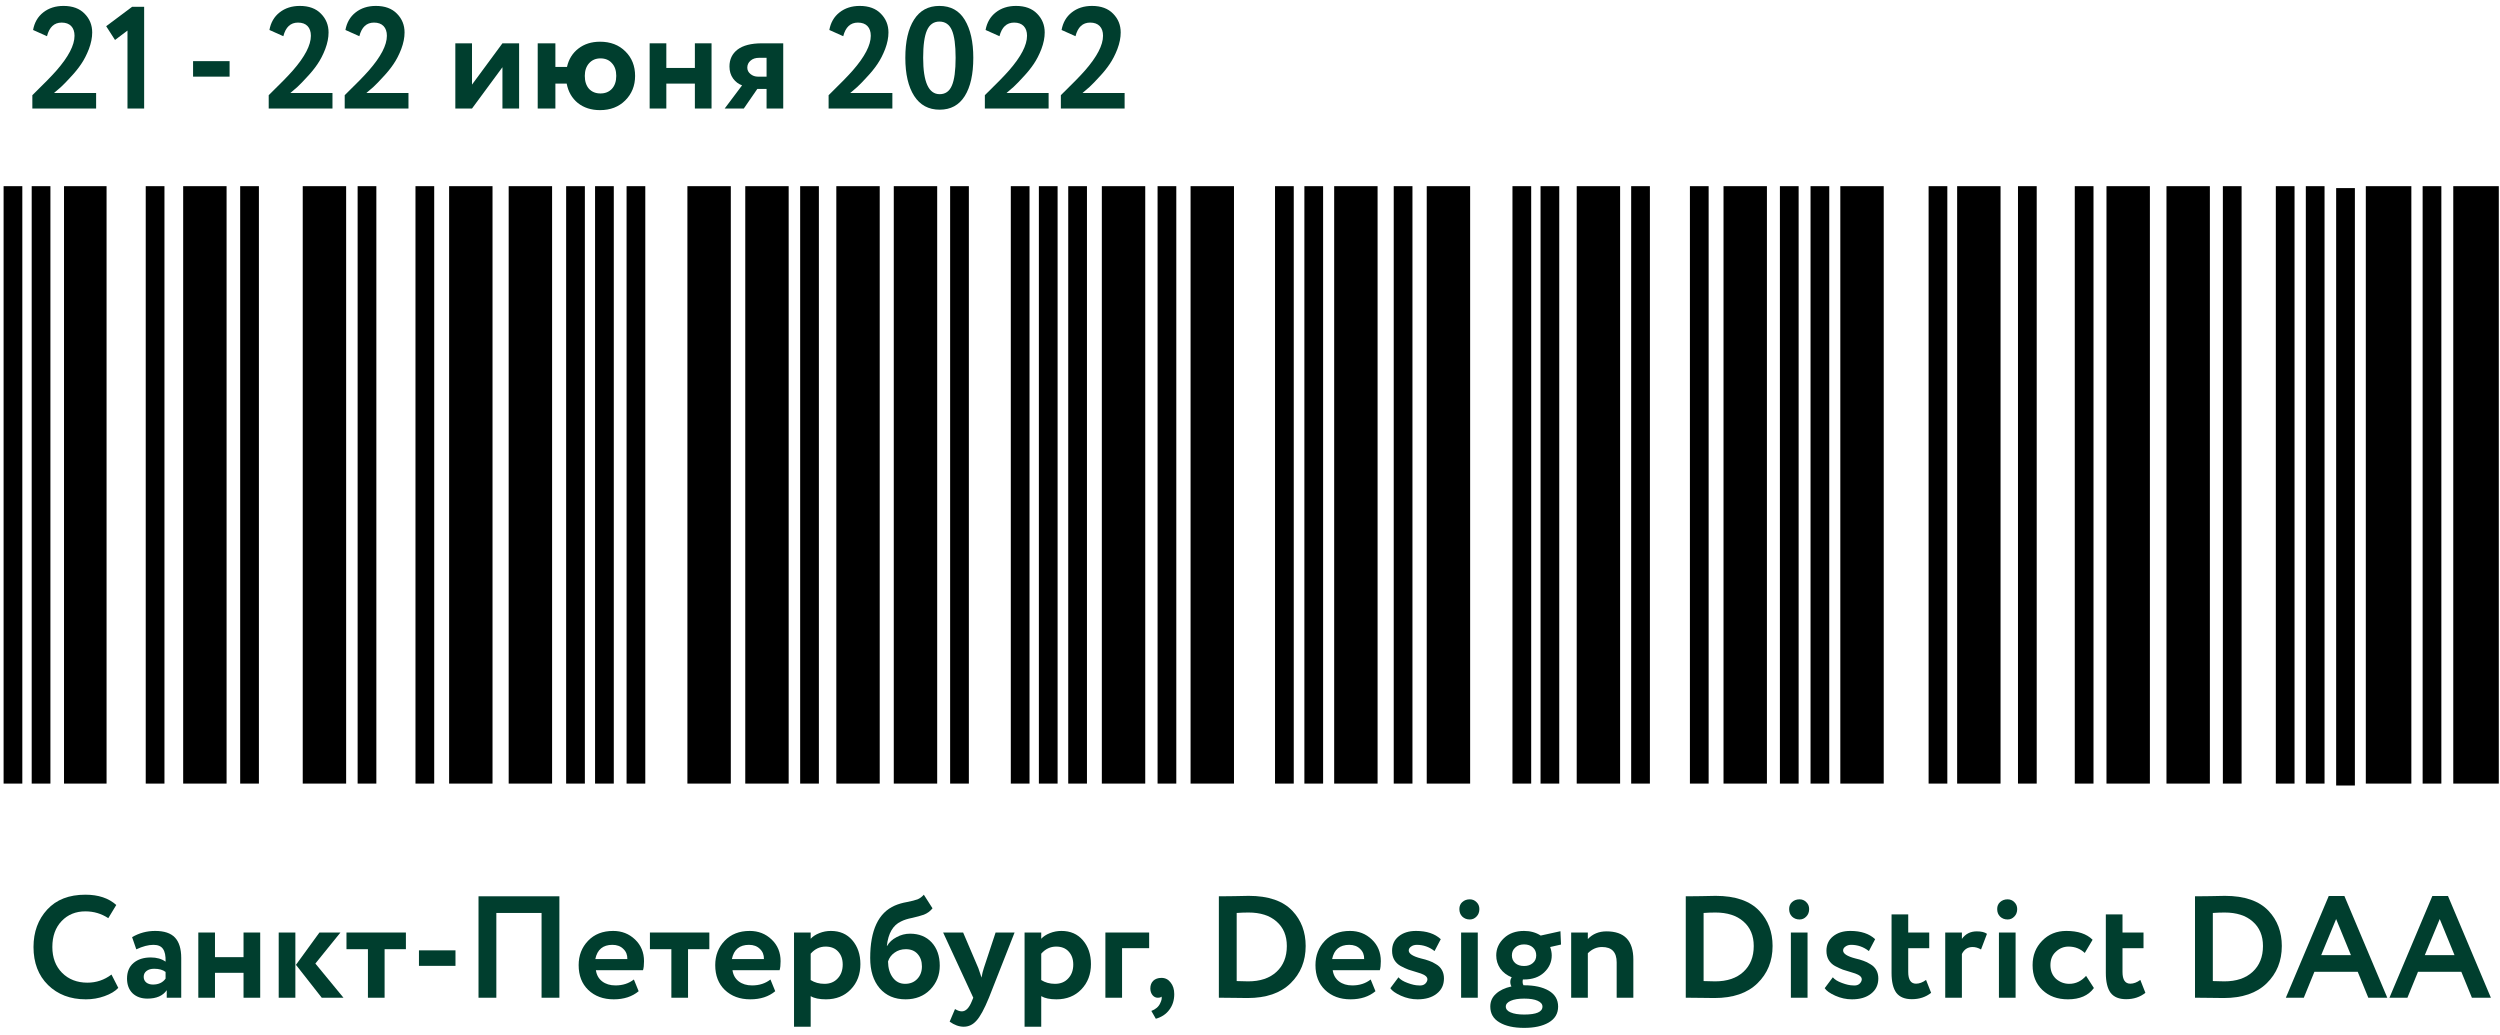 <?xml version="1.0" encoding="UTF-8"?> <svg xmlns="http://www.w3.org/2000/svg" width="360" height="149" viewBox="0 0 360 149" fill="none"> <path d="M3.214 26.808H0.518V112.837H3.214V26.808Z" fill="black"></path> <path d="M7.261 26.808H4.564L4.564 112.837H7.261L7.261 26.808Z" fill="black"></path> <path d="M54.194 26.808H51.498V112.837H54.194V26.808Z" fill="black"></path> <path d="M62.526 26.808H59.829V112.837H62.526V26.808Z" fill="black"></path> <path d="M84.221 26.808H81.524V112.837H84.221V26.808Z" fill="black"></path> <path d="M88.386 26.808H85.689V112.837H88.386V26.808Z" fill="black"></path> <path d="M92.922 26.808H90.226V112.838H92.922V26.808Z" fill="black"></path> <path d="M117.919 26.808H115.223V112.837H117.919V26.808Z" fill="black"></path> <path d="M139.516 26.808H136.819V112.837H139.516V26.808Z" fill="black"></path> <path d="M148.252 26.808H145.556V112.837H148.252V26.808Z" fill="black"></path> <path d="M152.294 26.808H149.598V112.837H152.294V26.808Z" fill="black"></path> <path d="M156.522 26.808H153.825V112.837H156.522V26.808Z" fill="black"></path> <path d="M186.301 26.808H183.604V112.837H186.301V26.808Z" fill="black"></path> <path d="M190.527 26.808H187.831V112.837H190.527V26.808Z" fill="black"></path> <path d="M203.394 26.808H200.697V112.837H203.394V26.808Z" fill="black"></path> <path d="M220.491 26.808H217.795V112.837H220.491V26.808Z" fill="black"></path> <path d="M224.534 26.808H221.838V112.837H224.534V26.808Z" fill="black"></path> <path d="M237.585 26.808H234.889V112.837H237.585V26.808Z" fill="black"></path> <path d="M246.044 26.808H243.348V112.837H246.044V26.808Z" fill="black"></path> <path d="M263.414 26.808H260.718V112.837H263.414V26.808Z" fill="black"></path> <path d="M280.415 26.808H277.719V112.837H280.415V26.808Z" fill="black"></path> <path d="M293.286 26.808H290.59V112.837H293.286V26.808Z" fill="black"></path> <path d="M301.464 26.808H298.768V112.837H301.464V26.808Z" fill="black"></path> <path d="M322.789 26.808H320.093V112.837H322.789V26.808Z" fill="black"></path> <path d="M347.235 26.808H340.677V112.837H347.235V26.808Z" fill="black"></path> <path d="M359.826 26.808H353.271V112.837H359.826V26.808Z" fill="black"></path> <path d="M330.415 26.808H327.719V112.837H330.415V26.808Z" fill="black"></path> <path d="M334.734 26.808H332.038V112.837H334.734V26.808Z" fill="black"></path> <path d="M351.556 26.808H348.859V112.837H351.556V26.808Z" fill="black"></path> <path d="M339.103 27.085H336.406V113.114H339.103V27.085Z" fill="black"></path> <path d="M259.003 26.808H256.307V112.838H259.003V26.808Z" fill="black"></path> <path d="M169.387 26.808H166.69V112.837H169.387V26.808Z" fill="black"></path> <path d="M37.282 26.808H34.586V112.837H37.282V26.808Z" fill="black"></path> <path d="M32.627 26.808H26.377V112.837H32.627V26.808Z" fill="black"></path> <path d="M49.844 26.808H43.594V112.837H49.844V26.808Z" fill="black"></path> <path d="M70.923 26.808H64.673V112.837H70.923V26.808Z" fill="black"></path> <path d="M79.501 26.808H73.25V112.837H79.501V26.808Z" fill="black"></path> <path d="M105.237 26.808H98.986V112.837H105.237V26.808Z" fill="black"></path> <path d="M113.569 26.808H107.318V112.837H113.569V26.808Z" fill="black"></path> <path d="M126.68 26.808H120.43V112.837H126.68V26.808Z" fill="black"></path> <path d="M134.955 26.808H128.704V112.837H134.955V26.808Z" fill="black"></path> <path d="M164.915 26.808H158.664V112.837H164.915V26.808Z" fill="black"></path> <path d="M177.693 26.808H171.442V112.837H177.693V26.808Z" fill="black"></path> <path d="M198.372 26.808H192.121V112.837H198.372V26.808Z" fill="black"></path> <path d="M211.7 26.808H205.449V112.838H211.7V26.808Z" fill="black"></path> <path d="M233.296 26.808H227.046V112.837H233.296V26.808Z" fill="black"></path> <path d="M254.437 26.808H248.187V112.837H254.437V26.808Z" fill="black"></path> <path d="M271.256 26.808H265.006V112.837H271.256V26.808Z" fill="black"></path> <path d="M288.079 26.808H281.828V112.838H288.079V26.808Z" fill="black"></path> <path d="M309.584 26.808H303.333V112.837H309.584V26.808Z" fill="black"></path> <path d="M318.222 26.808H311.972V112.837H318.222V26.808Z" fill="black"></path> <path d="M23.682 26.808H20.985V112.838H23.682V26.808Z" fill="black"></path> <path d="M15.345 26.808H9.218V112.837H15.345V26.808Z" fill="black"></path> <path d="M13.841 15.628H4.658V13.708C6.342 12.066 7.503 10.877 8.143 10.14C9.869 8.164 10.731 6.501 10.731 5.152C10.731 4.553 10.571 4.087 10.251 3.753C9.931 3.42 9.472 3.253 8.874 3.253C7.803 3.253 7.1 3.907 6.766 5.214L4.763 4.317C4.957 3.246 5.444 2.404 6.223 1.792C7.016 1.166 7.99 0.853 9.145 0.853C10.453 0.853 11.469 1.228 12.192 1.98C12.916 2.717 13.277 3.614 13.277 4.672C13.277 5.423 13.117 6.223 12.797 7.072C12.477 7.893 12.109 8.609 11.691 9.221C11.26 9.861 10.752 10.487 10.168 11.1C9.667 11.656 9.208 12.129 8.79 12.519C8.582 12.713 8.241 13.006 7.768 13.395H13.841V15.628Z" fill="#003E2E"></path> <path d="M16.562 5.757L15.29 3.774L19.025 0.978H20.757V15.628H18.357V4.4L16.562 5.757Z" fill="#003E2E"></path> <path d="M33.061 11.037H27.802V8.804H33.061V11.037Z" fill="#003E2E"></path> <path d="M47.876 15.628H38.694V13.708C40.377 12.066 41.539 10.877 42.179 10.14C43.904 8.164 44.767 6.501 44.767 5.152C44.767 4.553 44.607 4.087 44.287 3.753C43.967 3.42 43.507 3.253 42.909 3.253C41.838 3.253 41.135 3.907 40.801 5.214L38.798 4.317C38.993 3.246 39.48 2.404 40.259 1.792C41.052 1.166 42.026 0.853 43.181 0.853C44.488 0.853 45.504 1.228 46.227 1.98C46.951 2.717 47.313 3.614 47.313 4.672C47.313 5.423 47.153 6.223 46.833 7.072C46.513 7.893 46.144 8.609 45.727 9.221C45.295 9.861 44.787 10.487 44.203 11.1C43.702 11.656 43.243 12.129 42.826 12.519C42.617 12.713 42.276 13.006 41.803 13.395H47.876V15.628Z" fill="#003E2E"></path> <path d="M58.82 15.628H49.638V13.708C51.321 12.066 52.483 10.877 53.123 10.14C54.848 8.164 55.711 6.501 55.711 5.152C55.711 4.553 55.551 4.087 55.231 3.753C54.911 3.42 54.452 3.253 53.853 3.253C52.782 3.253 52.08 3.907 51.746 5.214L49.742 4.317C49.937 3.246 50.424 2.404 51.203 1.792C51.996 1.166 52.97 0.853 54.125 0.853C55.433 0.853 56.448 1.228 57.172 1.98C57.895 2.717 58.257 3.614 58.257 4.672C58.257 5.423 58.097 6.223 57.777 7.072C57.457 7.893 57.088 8.609 56.671 9.221C56.24 9.861 55.732 10.487 55.147 11.1C54.647 11.656 54.187 12.129 53.77 12.519C53.561 12.713 53.22 13.006 52.747 13.395H58.82V15.628Z" fill="#003E2E"></path> <path d="M72.351 9.68L67.968 15.628H65.568V6.237H67.968V12.185L72.351 6.237H74.751V15.628H72.351V9.68Z" fill="#003E2E"></path> <path d="M79.976 15.628H77.43V6.237H79.976V9.639H81.645C81.896 8.526 82.445 7.642 83.294 6.988C84.143 6.334 85.179 6.007 86.403 6.007C87.906 6.007 89.124 6.473 90.056 7.406C90.988 8.324 91.454 9.5 91.454 10.933C91.454 12.338 90.981 13.514 90.035 14.46C89.103 15.392 87.892 15.858 86.403 15.858C85.137 15.858 84.073 15.517 83.21 14.835C82.362 14.14 81.826 13.207 81.603 12.039H79.976V15.628ZM84.212 10.933C84.212 11.712 84.414 12.331 84.817 12.79C85.235 13.235 85.784 13.458 86.466 13.458C87.148 13.458 87.697 13.235 88.115 12.79C88.532 12.331 88.741 11.712 88.741 10.933C88.741 10.153 88.532 9.541 88.115 9.096C87.711 8.637 87.162 8.407 86.466 8.407C85.798 8.407 85.256 8.637 84.838 9.096C84.421 9.555 84.212 10.167 84.212 10.933Z" fill="#003E2E"></path> <path d="M102.462 15.628H100.062V12.039H95.951V15.628H93.55V6.237H95.951V9.785H100.062V6.237H102.462V15.628Z" fill="#003E2E"></path> <path d="M109.718 6.237H112.786V15.628H110.386V12.811H109.05L107.109 15.628H104.354L106.859 12.289C106.344 12.108 105.913 11.781 105.565 11.308C105.217 10.821 105.043 10.244 105.043 9.576C105.043 8.547 105.433 7.733 106.212 7.134C107.005 6.536 108.174 6.237 109.718 6.237ZM107.61 9.743C107.61 10.105 107.763 10.411 108.069 10.661C108.375 10.912 108.73 11.037 109.134 11.037H110.386V8.324H109.321C108.793 8.324 108.375 8.463 108.069 8.741C107.763 9.006 107.61 9.34 107.61 9.743Z" fill="#003E2E"></path> <path d="M128.501 15.628H119.319V13.708C121.002 12.066 122.164 10.877 122.804 10.14C124.529 8.164 125.392 6.501 125.392 5.152C125.392 4.553 125.232 4.087 124.912 3.753C124.592 3.42 124.132 3.253 123.534 3.253C122.463 3.253 121.76 3.907 121.426 5.214L119.423 4.317C119.618 3.246 120.105 2.404 120.884 1.792C121.677 1.166 122.651 0.853 123.805 0.853C125.113 0.853 126.129 1.228 126.852 1.98C127.576 2.717 127.938 3.614 127.938 4.672C127.938 5.423 127.778 6.223 127.458 7.072C127.138 7.893 126.769 8.609 126.352 9.221C125.92 9.861 125.412 10.487 124.828 11.1C124.327 11.656 123.868 12.129 123.451 12.519C123.242 12.713 122.901 13.006 122.428 13.395H128.501V15.628Z" fill="#003E2E"></path> <path d="M135.272 0.853C136.899 0.853 138.117 1.52 138.924 2.856C139.745 4.206 140.155 6.028 140.155 8.324C140.155 10.689 139.745 12.526 138.924 13.834C138.103 15.141 136.899 15.795 135.313 15.795C133.713 15.795 132.489 15.134 131.64 13.813C130.792 12.491 130.367 10.661 130.367 8.324C130.367 5.973 130.785 4.143 131.619 2.835C132.454 1.513 133.672 0.853 135.272 0.853ZM132.934 8.324C132.934 11.816 133.727 13.562 135.313 13.562C136.134 13.562 136.718 13.152 137.066 12.331C137.428 11.51 137.609 10.174 137.609 8.324C137.609 6.487 137.428 5.159 137.066 4.338C136.705 3.517 136.106 3.107 135.272 3.107C134.451 3.107 133.852 3.531 133.477 4.38C133.115 5.214 132.934 6.529 132.934 8.324Z" fill="#003E2E"></path> <path d="M151.001 15.628H141.819V13.708C143.502 12.066 144.664 10.877 145.304 10.14C147.029 8.164 147.892 6.501 147.892 5.152C147.892 4.553 147.732 4.087 147.412 3.753C147.092 3.42 146.632 3.253 146.034 3.253C144.963 3.253 144.26 3.907 143.926 5.214L141.923 4.317C142.118 3.246 142.605 2.404 143.384 1.792C144.177 1.166 145.151 0.853 146.305 0.853C147.613 0.853 148.629 1.228 149.352 1.98C150.076 2.717 150.438 3.614 150.438 4.672C150.438 5.423 150.278 6.223 149.958 7.072C149.638 7.893 149.269 8.609 148.852 9.221C148.42 9.861 147.912 10.487 147.328 11.1C146.827 11.656 146.368 12.129 145.951 12.519C145.742 12.713 145.401 13.006 144.928 13.395H151.001V15.628Z" fill="#003E2E"></path> <path d="M161.945 15.628H152.763V13.708C154.446 12.066 155.608 10.877 156.248 10.14C157.973 8.164 158.836 6.501 158.836 5.152C158.836 4.553 158.676 4.087 158.356 3.753C158.036 3.42 157.577 3.253 156.978 3.253C155.907 3.253 155.205 3.907 154.871 5.214L152.867 4.317C153.062 3.246 153.549 2.404 154.328 1.792C155.121 1.166 156.095 0.853 157.25 0.853C158.558 0.853 159.573 1.228 160.297 1.98C161.02 2.717 161.382 3.614 161.382 4.672C161.382 5.423 161.222 6.223 160.902 7.072C160.582 7.893 160.213 8.609 159.796 9.221C159.365 9.861 158.857 10.487 158.272 11.1C157.772 11.656 157.312 12.129 156.895 12.519C156.686 12.713 156.345 13.006 155.872 13.395H161.945V15.628Z" fill="#003E2E"></path> <path d="M16.053 140.335L17.034 142.255C16.575 142.742 15.914 143.139 15.051 143.445C14.203 143.751 13.305 143.904 12.359 143.904C10.133 143.904 8.317 143.215 6.912 141.838C5.521 140.461 4.825 138.638 4.825 136.37C4.825 134.2 5.486 132.398 6.808 130.965C8.116 129.546 9.945 128.836 12.296 128.836C14.161 128.836 15.643 129.33 16.742 130.318L15.594 132.217C14.606 131.563 13.507 131.236 12.296 131.236C10.905 131.236 9.764 131.702 8.874 132.634C7.983 133.567 7.538 134.812 7.538 136.37C7.538 137.901 8.004 139.139 8.937 140.085C9.883 141.031 11.1 141.504 12.589 141.504C13.869 141.504 15.024 141.114 16.053 140.335Z" fill="#003E2E"></path> <path d="M19.627 136.704L19.022 134.951C20.038 134.353 21.144 134.054 22.34 134.054C23.648 134.054 24.601 134.374 25.2 135.014C25.798 135.654 26.097 136.634 26.097 137.956V143.674H24.01V142.589C23.453 143.396 22.528 143.8 21.234 143.8C20.344 143.8 19.627 143.542 19.085 143.028C18.556 142.499 18.292 141.796 18.292 140.92C18.292 139.946 18.605 139.194 19.231 138.666C19.857 138.137 20.685 137.873 21.714 137.873C22.563 137.873 23.273 138.074 23.843 138.478C23.871 137.643 23.746 137.031 23.467 136.641C23.203 136.252 22.744 136.057 22.09 136.057C21.367 136.057 20.546 136.273 19.627 136.704ZM22.027 141.775C22.834 141.775 23.44 141.49 23.843 140.92V139.96C23.453 139.654 22.904 139.501 22.194 139.501C21.749 139.501 21.387 139.605 21.109 139.814C20.831 140.022 20.692 140.308 20.692 140.669C20.692 141.003 20.817 141.274 21.067 141.483C21.318 141.678 21.638 141.775 22.027 141.775Z" fill="#003E2E"></path> <path d="M37.469 143.674H35.069V140.085H30.957V143.674H28.557V134.283H30.957V137.831H35.069V134.283H37.469V143.674Z" fill="#003E2E"></path> <path d="M45.998 134.283H49.024L45.413 138.749L49.462 143.674H46.332L42.617 138.937L45.998 134.283ZM42.533 143.674H40.133V134.283H42.533V143.674Z" fill="#003E2E"></path> <path d="M52.982 136.683H49.893V134.283H58.45V136.683H55.382V143.674H52.982V136.683Z" fill="#003E2E"></path> <path d="M65.589 139.083H60.329V136.85H65.589V139.083Z" fill="#003E2E"></path> <path d="M80.552 143.674H77.985V131.466H71.473V143.674H68.906V129.066H80.552V143.674Z" fill="#003E2E"></path> <path d="M91.278 141.045L91.966 142.735C91.034 143.514 89.838 143.904 88.377 143.904C86.874 143.904 85.65 143.452 84.704 142.548C83.785 141.657 83.326 140.468 83.326 138.979C83.326 137.588 83.778 136.419 84.683 135.473C85.587 134.527 86.791 134.054 88.293 134.054C89.531 134.054 90.582 134.464 91.445 135.285C92.307 136.106 92.738 137.149 92.738 138.415C92.738 138.972 92.69 139.403 92.592 139.709H85.81C85.907 140.391 86.206 140.927 86.707 141.316C87.222 141.706 87.862 141.901 88.627 141.901C89.671 141.901 90.554 141.615 91.278 141.045ZM88.189 136.057C86.825 136.057 86.004 136.739 85.726 138.102H90.338C90.352 137.504 90.157 137.017 89.754 136.641C89.365 136.252 88.843 136.057 88.189 136.057Z" fill="#003E2E"></path> <path d="M96.677 136.683H93.589V134.283H102.145V136.683H99.077V143.674H96.677V136.683Z" fill="#003E2E"></path> <path d="M110.945 141.045L111.633 142.735C110.701 143.514 109.505 143.904 108.044 143.904C106.541 143.904 105.317 143.452 104.371 142.548C103.452 141.657 102.993 140.468 102.993 138.979C102.993 137.588 103.446 136.419 104.35 135.473C105.254 134.527 106.458 134.054 107.96 134.054C109.199 134.054 110.249 134.464 111.112 135.285C111.974 136.106 112.406 137.149 112.406 138.415C112.406 138.972 112.357 139.403 112.259 139.709H105.477C105.574 140.391 105.873 140.927 106.374 141.316C106.889 141.706 107.529 141.901 108.294 141.901C109.338 141.901 110.221 141.615 110.945 141.045ZM107.856 136.057C106.492 136.057 105.672 136.739 105.393 138.102H110.006C110.019 137.504 109.825 137.017 109.421 136.641C109.032 136.252 108.51 136.057 107.856 136.057Z" fill="#003E2E"></path> <path d="M116.739 147.848H114.339V134.283H116.739V135.181C117.045 134.847 117.462 134.575 117.991 134.367C118.519 134.158 119.069 134.054 119.639 134.054C120.933 134.054 121.963 134.499 122.728 135.389C123.507 136.294 123.897 137.441 123.897 138.833C123.897 140.294 123.438 141.504 122.519 142.464C121.601 143.424 120.405 143.904 118.93 143.904C117.984 143.904 117.253 143.751 116.739 143.445V147.848ZM118.888 136.308C118.053 136.308 117.337 136.648 116.739 137.33V141.128C117.309 141.49 117.97 141.671 118.721 141.671C119.514 141.671 120.147 141.414 120.62 140.899C121.107 140.384 121.351 139.716 121.351 138.895C121.351 138.116 121.128 137.49 120.683 137.017C120.252 136.544 119.653 136.308 118.888 136.308Z" fill="#003E2E"></path> <path d="M133.03 128.836L134.282 130.798C133.948 131.215 133.531 131.521 133.03 131.716C132.584 131.869 132.028 132.022 131.36 132.175C130.706 132.301 130.164 132.474 129.732 132.697C128.578 133.24 127.903 134.408 127.708 136.203H127.75C128.042 135.688 128.494 135.271 129.106 134.951C129.718 134.617 130.365 134.45 131.047 134.45C132.341 134.45 133.378 134.868 134.157 135.702C134.936 136.551 135.325 137.671 135.325 139.062C135.325 140.412 134.866 141.56 133.948 142.506C133.03 143.438 131.847 143.904 130.4 143.904C128.828 143.904 127.583 143.368 126.664 142.297C125.76 141.226 125.308 139.779 125.308 137.956C125.308 133.949 126.491 131.431 128.856 130.401C129.371 130.179 129.941 130.012 130.567 129.901C131.277 129.761 131.798 129.629 132.132 129.504C132.466 129.365 132.765 129.142 133.03 128.836ZM127.875 138.457C127.889 139.403 128.118 140.175 128.564 140.774C129.009 141.372 129.6 141.671 130.338 141.671C131.061 141.671 131.645 141.434 132.091 140.961C132.536 140.488 132.758 139.89 132.758 139.167C132.758 138.429 132.55 137.831 132.132 137.372C131.729 136.913 131.165 136.683 130.442 136.683C129.816 136.683 129.273 136.85 128.814 137.184C128.355 137.504 128.042 137.928 127.875 138.457Z" fill="#003E2E"></path> <path d="M143.366 134.283H146.1L142.406 143.674C141.738 145.302 141.14 146.401 140.611 146.972C140.096 147.556 139.484 147.848 138.775 147.848C138.107 147.848 137.432 147.605 136.75 147.118L137.522 145.302C137.884 145.525 138.211 145.636 138.503 145.636C139.074 145.636 139.554 145.149 139.943 144.175L140.152 143.674L135.811 134.283H138.691L140.882 139.417C140.91 139.487 141.063 139.939 141.341 140.774C141.425 140.259 141.536 139.8 141.675 139.396L143.366 134.283Z" fill="#003E2E"></path> <path d="M149.938 147.848H147.538V134.283H149.938V135.181C150.244 134.847 150.662 134.575 151.19 134.367C151.719 134.158 152.269 134.054 152.839 134.054C154.133 134.054 155.163 134.499 155.928 135.389C156.707 136.294 157.097 137.441 157.097 138.833C157.097 140.294 156.637 141.504 155.719 142.464C154.801 143.424 153.604 143.904 152.13 143.904C151.184 143.904 150.453 143.751 149.938 143.445V147.848ZM152.088 136.308C151.253 136.308 150.537 136.648 149.938 137.33V141.128C150.509 141.49 151.17 141.671 151.921 141.671C152.714 141.671 153.347 141.414 153.82 140.899C154.307 140.384 154.55 139.716 154.55 138.895C154.55 138.116 154.328 137.49 153.883 137.017C153.451 136.544 152.853 136.308 152.088 136.308Z" fill="#003E2E"></path> <path d="M161.576 143.674H159.176V134.283H165.478V136.537H161.576V143.674Z" fill="#003E2E"></path> <path d="M165.648 142.339C165.648 141.88 165.787 141.511 166.066 141.233C166.358 140.954 166.754 140.815 167.255 140.815C167.798 140.815 168.236 141.038 168.57 141.483C168.918 141.914 169.092 142.471 169.092 143.153C169.092 144.029 168.855 144.781 168.382 145.407C167.923 146.033 167.276 146.464 166.441 146.701L165.794 145.574C166.42 145.337 166.845 144.968 167.067 144.468C167.276 144.036 167.339 143.716 167.255 143.508C167.172 143.619 166.991 143.674 166.713 143.674C166.42 143.674 166.17 143.549 165.961 143.299C165.753 143.034 165.648 142.714 165.648 142.339Z" fill="#003E2E"></path> <path d="M175.809 143.674H175.516V129.066H175.788C176.4 129.066 177.047 129.059 177.729 129.045C179.092 129.017 179.788 129.003 179.816 129.003C182.654 129.003 184.755 129.727 186.118 131.174C187.384 132.523 188.017 134.207 188.017 136.224C188.017 138.394 187.287 140.189 185.826 141.608C184.379 143.014 182.32 143.716 179.649 143.716C179.092 143.716 178.508 143.709 177.896 143.695C177.297 143.681 176.602 143.674 175.809 143.674ZM179.774 131.403C179.231 131.403 178.668 131.424 178.083 131.466V141.274C178.723 141.302 179.273 141.316 179.732 141.316C181.471 141.316 182.835 140.857 183.822 139.939C184.81 139.021 185.304 137.782 185.304 136.224C185.304 134.735 184.81 133.56 183.822 132.697C182.849 131.834 181.499 131.403 179.774 131.403Z" fill="#003E2E"></path> <path d="M197.378 141.045L198.067 142.735C197.135 143.514 195.938 143.904 194.477 143.904C192.975 143.904 191.75 143.452 190.804 142.548C189.886 141.657 189.427 140.468 189.427 138.979C189.427 137.588 189.879 136.419 190.783 135.473C191.688 134.527 192.891 134.054 194.394 134.054C195.632 134.054 196.682 134.464 197.545 135.285C198.408 136.106 198.839 137.149 198.839 138.415C198.839 138.972 198.79 139.403 198.693 139.709H191.91C192.008 140.391 192.307 140.927 192.808 141.316C193.322 141.706 193.962 141.901 194.728 141.901C195.771 141.901 196.655 141.615 197.378 141.045ZM194.289 136.057C192.926 136.057 192.105 136.739 191.827 138.102H196.439C196.453 137.504 196.258 137.017 195.855 136.641C195.465 136.252 194.943 136.057 194.289 136.057Z" fill="#003E2E"></path> <path d="M200.459 136.913C200.459 136.036 200.779 135.341 201.419 134.826C202.059 134.311 202.887 134.054 203.902 134.054C205.433 134.054 206.622 134.45 207.471 135.243L206.574 136.954C205.809 136.356 204.96 136.057 204.028 136.057C203.694 136.057 203.415 136.141 203.193 136.308C202.97 136.461 202.859 136.648 202.859 136.871C202.859 137.33 203.45 137.713 204.633 138.019C205.064 138.116 205.447 138.228 205.781 138.353C206.115 138.464 206.455 138.631 206.803 138.854C207.165 139.062 207.443 139.341 207.638 139.688C207.833 140.036 207.93 140.44 207.93 140.899C207.93 141.817 207.582 142.548 206.887 143.09C206.205 143.633 205.287 143.904 204.132 143.904C203.311 143.904 202.511 143.73 201.732 143.382C200.939 143.021 200.431 142.659 200.209 142.297L201.377 140.732C201.642 141.052 202.08 141.323 202.692 141.546C203.318 141.782 203.854 141.901 204.299 141.901C204.842 141.956 205.224 141.782 205.447 141.379C205.669 140.961 205.523 140.621 205.009 140.356C204.8 140.245 204.473 140.127 204.028 140.001C203.596 139.876 203.193 139.751 202.817 139.626C202.455 139.487 202.08 139.313 201.69 139.104C201.315 138.895 201.015 138.61 200.793 138.248C200.57 137.873 200.459 137.428 200.459 136.913Z" fill="#003E2E"></path> <path d="M212.8 143.674H210.4V134.283H212.8V143.674ZM210.149 130.902C210.149 130.485 210.289 130.151 210.567 129.901C210.859 129.636 211.221 129.504 211.652 129.504C212.028 129.504 212.348 129.636 212.612 129.901C212.89 130.165 213.029 130.499 213.029 130.902C213.029 131.348 212.89 131.709 212.612 131.988C212.348 132.266 212.028 132.405 211.652 132.405C211.221 132.405 210.859 132.266 210.567 131.988C210.289 131.709 210.149 131.348 210.149 130.902Z" fill="#003E2E"></path> <path d="M214.602 144.948C214.602 144.21 214.873 143.598 215.416 143.111C215.958 142.61 216.703 142.255 217.649 142.047C217.537 141.852 217.482 141.636 217.482 141.4C217.482 141.135 217.551 140.913 217.691 140.732C216.995 140.454 216.445 140.036 216.042 139.48C215.652 138.909 215.457 138.276 215.457 137.581C215.457 136.621 215.826 135.793 216.564 135.097C217.301 134.401 218.268 134.054 219.464 134.054C220.369 134.054 221.169 134.276 221.864 134.721L224.703 134.095L224.786 136.015L223.221 136.37C223.374 136.788 223.451 137.191 223.451 137.581C223.451 138.527 223.082 139.348 222.344 140.043C221.621 140.711 220.661 141.045 219.464 141.045H219.297C219.27 141.156 219.256 141.274 219.256 141.4C219.256 141.581 219.297 141.741 219.381 141.88H219.485C220.946 141.88 222.122 142.137 223.012 142.652C223.917 143.181 224.369 143.946 224.369 144.948C224.369 145.949 223.917 146.714 223.012 147.243C222.122 147.758 220.946 148.015 219.485 148.015C217.983 148.015 216.793 147.751 215.917 147.222C215.04 146.708 214.602 145.949 214.602 144.948ZM216.835 144.948C216.835 145.309 217.064 145.588 217.524 145.782C217.997 145.991 218.651 146.095 219.485 146.095C221.238 146.095 222.115 145.713 222.115 144.948C222.115 144.6 221.885 144.321 221.426 144.113C220.967 143.904 220.32 143.8 219.485 143.8C218.664 143.8 218.017 143.904 217.544 144.113C217.071 144.321 216.835 144.6 216.835 144.948ZM219.464 139.104C219.979 139.104 220.397 138.965 220.717 138.687C221.051 138.408 221.217 138.04 221.217 137.581C221.217 137.108 221.057 136.725 220.737 136.433C220.417 136.141 219.993 135.994 219.464 135.994C218.936 135.994 218.511 136.148 218.191 136.454C217.871 136.746 217.711 137.121 217.711 137.581C217.711 138.026 217.871 138.394 218.191 138.687C218.511 138.965 218.936 139.104 219.464 139.104Z" fill="#003E2E"></path> <path d="M228.648 143.674H226.248V134.283H228.648V135.222C229.343 134.485 230.241 134.116 231.34 134.116C233.914 134.116 235.201 135.466 235.201 138.165V143.674H232.801V138.582C232.801 137.108 232.098 136.37 230.693 136.37C229.928 136.37 229.246 136.669 228.648 137.268V143.674Z" fill="#003E2E"></path> <path d="M243.044 143.674H242.751V129.066H243.023C243.635 129.066 244.282 129.059 244.964 129.045C246.327 129.017 247.023 129.003 247.051 129.003C249.889 129.003 251.99 129.727 253.353 131.174C254.619 132.523 255.252 134.207 255.252 136.224C255.252 138.394 254.522 140.189 253.061 141.608C251.614 143.014 249.555 143.716 246.884 143.716C246.327 143.716 245.743 143.709 245.131 143.695C244.532 143.681 243.837 143.674 243.044 143.674ZM247.009 131.403C246.466 131.403 245.903 131.424 245.318 131.466V141.274C245.958 141.302 246.508 141.316 246.967 141.316C248.706 141.316 250.07 140.857 251.058 139.939C252.045 139.021 252.539 137.782 252.539 136.224C252.539 134.735 252.045 133.56 251.058 132.697C250.084 131.834 248.734 131.403 247.009 131.403Z" fill="#003E2E"></path> <path d="M260.286 143.674H257.886V134.283H260.286V143.674ZM257.636 130.902C257.636 130.485 257.775 130.151 258.053 129.901C258.345 129.636 258.707 129.504 259.138 129.504C259.514 129.504 259.834 129.636 260.098 129.901C260.377 130.165 260.516 130.499 260.516 130.902C260.516 131.348 260.377 131.709 260.098 131.988C259.834 132.266 259.514 132.405 259.138 132.405C258.707 132.405 258.345 132.266 258.053 131.988C257.775 131.709 257.636 131.348 257.636 130.902Z" fill="#003E2E"></path> <path d="M263.007 136.913C263.007 136.036 263.327 135.341 263.967 134.826C264.607 134.311 265.434 134.054 266.45 134.054C267.98 134.054 269.17 134.45 270.019 135.243L269.121 136.954C268.356 136.356 267.507 136.057 266.575 136.057C266.241 136.057 265.963 136.141 265.74 136.308C265.518 136.461 265.407 136.648 265.407 136.871C265.407 137.33 265.998 137.713 267.18 138.019C267.612 138.116 267.994 138.228 268.328 138.353C268.662 138.464 269.003 138.631 269.351 138.854C269.713 139.062 269.991 139.341 270.186 139.688C270.38 140.036 270.478 140.44 270.478 140.899C270.478 141.817 270.13 142.548 269.434 143.09C268.753 143.633 267.834 143.904 266.68 143.904C265.859 143.904 265.059 143.73 264.28 143.382C263.487 143.021 262.979 142.659 262.756 142.297L263.925 140.732C264.189 141.052 264.627 141.323 265.24 141.546C265.866 141.782 266.401 141.901 266.847 141.901C267.389 141.956 267.772 141.782 267.994 141.379C268.217 140.961 268.071 140.621 267.556 140.356C267.347 140.245 267.02 140.127 266.575 140.001C266.144 139.876 265.74 139.751 265.365 139.626C265.003 139.487 264.627 139.313 264.238 139.104C263.862 138.895 263.563 138.61 263.34 138.248C263.118 137.873 263.007 137.428 263.007 136.913Z" fill="#003E2E"></path> <path d="M272.384 140.106V131.674H274.784V134.283H277.81V136.537H274.784V139.96C274.784 141.087 275.16 141.65 275.911 141.65C276.384 141.65 276.864 141.469 277.351 141.108L278.081 142.965C277.316 143.577 276.391 143.883 275.306 143.883C274.29 143.883 273.546 143.577 273.073 142.965C272.614 142.339 272.384 141.386 272.384 140.106Z" fill="#003E2E"></path> <path d="M282.513 143.674H280.113V134.283H282.513V135.201C283.028 134.478 283.744 134.116 284.663 134.116C285.317 134.116 285.803 134.234 286.123 134.471L285.268 136.725C284.864 136.488 284.461 136.37 284.057 136.37C283.362 136.37 282.847 136.704 282.513 137.372V143.674Z" fill="#003E2E"></path> <path d="M290.246 143.674H287.846V134.283H290.246V143.674ZM287.595 130.902C287.595 130.485 287.734 130.151 288.012 129.901C288.305 129.636 288.666 129.504 289.098 129.504C289.473 129.504 289.793 129.636 290.058 129.901C290.336 130.165 290.475 130.499 290.475 130.902C290.475 131.348 290.336 131.709 290.058 131.988C289.793 132.266 289.473 132.405 289.098 132.405C288.666 132.405 288.305 132.266 288.012 131.988C287.734 131.709 287.595 131.348 287.595 130.902Z" fill="#003E2E"></path> <path d="M300.395 140.523L301.522 142.276C300.729 143.361 299.484 143.904 297.787 143.904C296.27 143.904 295.039 143.452 294.093 142.548C293.161 141.657 292.694 140.468 292.694 138.979C292.694 137.574 293.154 136.405 294.072 135.473C294.99 134.527 296.152 134.054 297.557 134.054C299.227 134.054 300.486 134.478 301.334 135.327L300.207 137.226C299.567 136.614 298.788 136.308 297.87 136.308C297.174 136.308 296.562 136.558 296.034 137.059C295.519 137.532 295.261 138.172 295.261 138.979C295.261 139.786 295.526 140.44 296.054 140.941C296.611 141.428 297.251 141.671 297.974 141.671C298.907 141.671 299.714 141.288 300.395 140.523Z" fill="#003E2E"></path> <path d="M303.24 140.106V131.674H305.64V134.283H308.666V136.537H305.64V139.96C305.64 141.087 306.016 141.65 306.767 141.65C307.24 141.65 307.72 141.469 308.207 141.108L308.937 142.965C308.172 143.577 307.247 143.883 306.162 143.883C305.146 143.883 304.402 143.577 303.929 142.965C303.47 142.339 303.24 141.386 303.24 140.106Z" fill="#003E2E"></path> <path d="M316.372 143.674H316.08V129.066H316.352C316.964 129.066 317.611 129.059 318.292 129.045C319.656 129.017 320.352 129.003 320.379 129.003C323.218 129.003 325.319 129.727 326.682 131.174C327.948 132.523 328.581 134.207 328.581 136.224C328.581 138.394 327.851 140.189 326.39 141.608C324.943 143.014 322.884 143.716 320.212 143.716C319.656 143.716 319.072 143.709 318.459 143.695C317.861 143.681 317.165 143.674 316.372 143.674ZM320.338 131.403C319.795 131.403 319.232 131.424 318.647 131.466V141.274C319.287 141.302 319.837 141.316 320.296 141.316C322.035 141.316 323.399 140.857 324.386 139.939C325.374 139.021 325.868 137.782 325.868 136.224C325.868 134.735 325.374 133.56 324.386 132.697C323.412 131.834 322.063 131.403 320.338 131.403Z" fill="#003E2E"></path> <path d="M331.749 143.674H329.161L335.339 129.024H337.593L343.77 143.674H341.036L339.513 139.939H333.273L331.749 143.674ZM338.532 137.539L336.403 132.342L334.253 137.539H338.532Z" fill="#003E2E"></path> <path d="M346.668 143.674H344.08L350.257 129.024H352.511L358.688 143.674H355.955L354.431 139.939H348.191L346.668 143.674ZM353.45 137.539L351.321 132.342L349.172 137.539H353.45Z" fill="#003E2E"></path> </svg> 